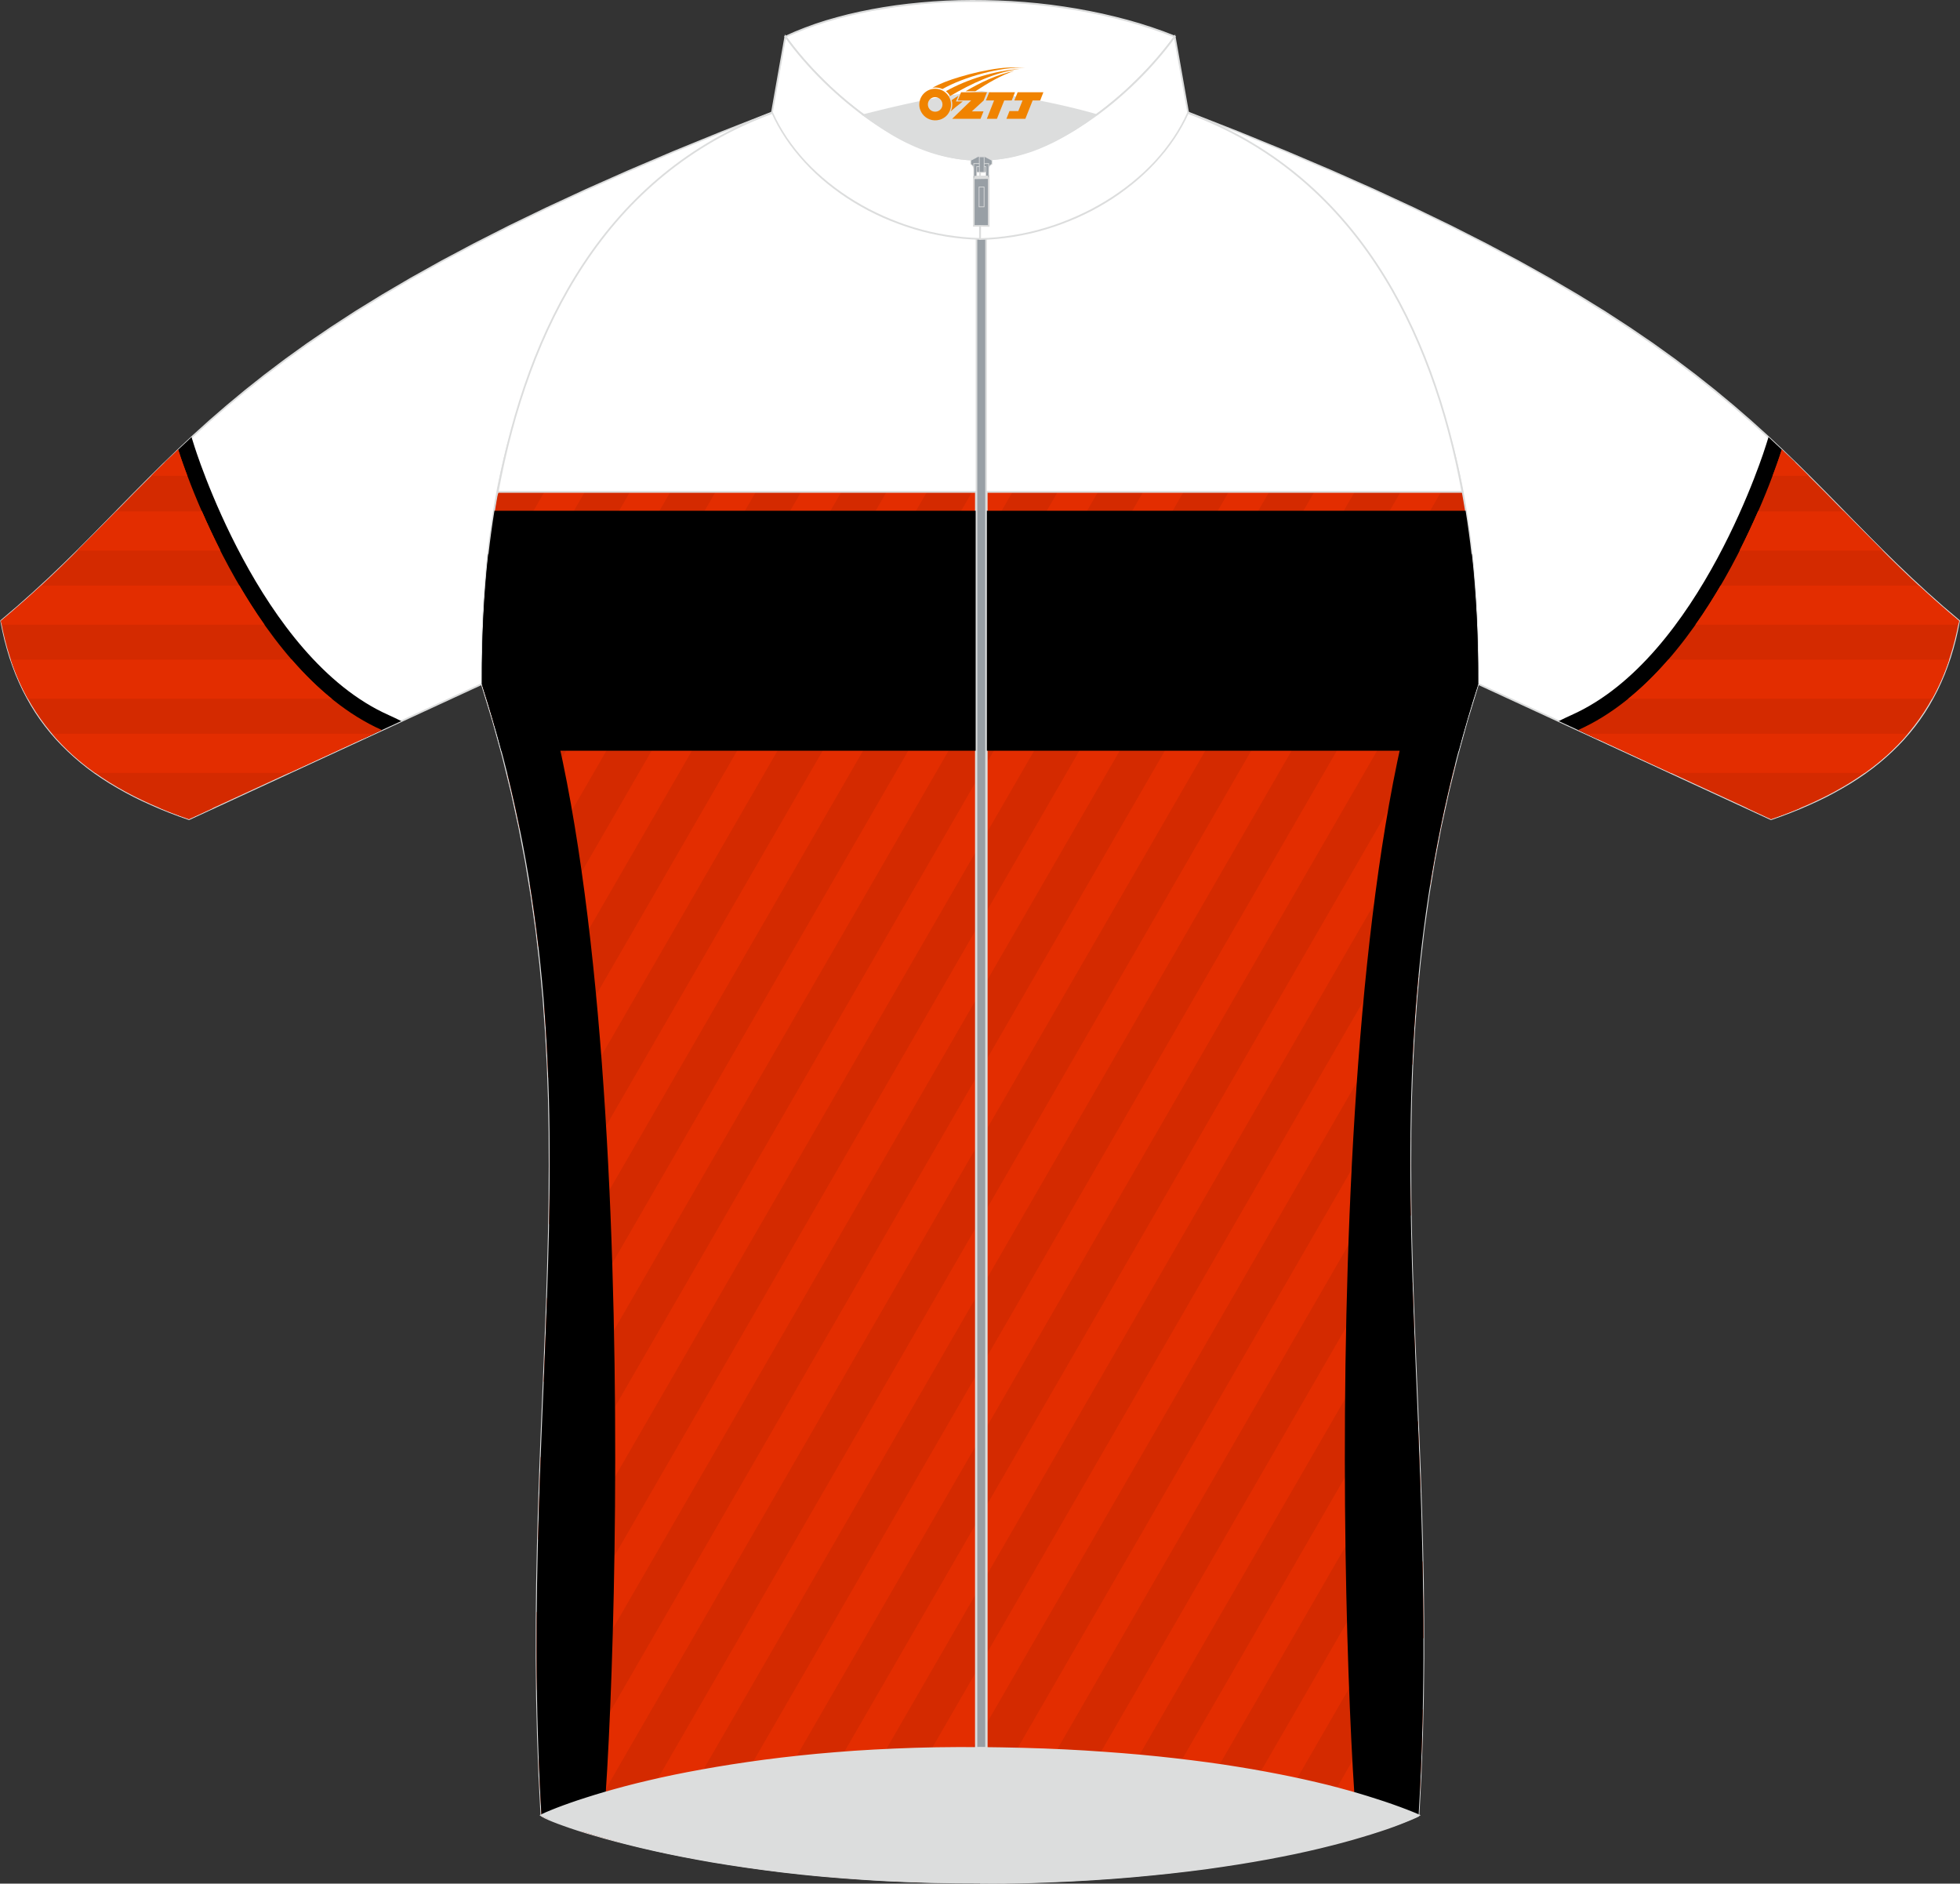 <?xml version="1.0" encoding="utf-8"?>
<!-- Generator: Adobe Illustrator 22.0.0, SVG Export Plug-In . SVG Version: 6.00 Build 0)  -->
<svg xmlns="http://www.w3.org/2000/svg" xmlns:xlink="http://www.w3.org/1999/xlink" version="1.1" id="图层_1" x="0px" y="0px" width="379.06px" height="364.28px" viewBox="0 0 379.06 364.28" enable-background="new 0 0 379.06 364.28" xml:space="preserve">
<rect x="0" y="0" width="379.06" height="364.28" fill="#333333" stroke="none"/>
<g>
	<g>
		<path fill="#E32D00" d="M189.54,24.35c13.74-0.17,27.25-0.76,40.23-2.5c44.57,16.48,56.42,67.12,56.09,110.49    c-24.18,75.22-6.53,134.72-11.52,218.76c-7.25,3.48-35.12,12.86-84.82,13.01c-50.82,0.23-82.31-11.22-84.82-13.01    c-4.99-84.05,12.67-143.54-11.52-218.76c-0.31-43.37,11.53-94,56.1-110.49C162.28,23.58,175.8,24.17,189.54,24.35z"/>
		<path fill="#DCDDDD" d="M229.82,21.7l-0.11,0.31l0.08,0.01l-1.22,0.16l-1.23,0.16l-1.23,0.15l-1.23,0.15l-1.23,0.13l-1.24,0.12    L221.19,23l-1.24,0.11l-1.24,0.11l-1.25,0.1l-1.25,0.1l-1.25,0.09l-1.25,0.09l-1.25,0.09l-1.26,0.08l-1.26,0.08l-1.26,0.07    l-1.26,0.07l-1.26,0.07l-1.27,0.06l-1.27,0.06l-1.27,0.04l-1.27,0.04l-1.27,0.04l-1.27,0.03l-1.28,0.03l-1.28,0.03l-1.28,0.03    l-1.28,0.02l-1.28,0.02l-1.28,0.02l-1.28,0.02v-0.33l1.28-0.02l1.28-0.02l1.28-0.02l1.28-0.02l1.28-0.03l1.28-0.03l1.28-0.03    l1.27-0.03l1.27-0.04l1.27-0.04l1.27-0.04l1.27-0.06l1.26-0.06l1.26-0.07l1.26-0.07l1.26-0.07l1.26-0.08l1.26-0.08l1.25-0.09    l1.25-0.09l1.25-0.09l1.25-0.1l1.24-0.1l1.24-0.11l1.24-0.11l1.24-0.12l1.23-0.12l1.23-0.13l1.23-0.13l1.23-0.15l1.22-0.16    l1.22-0.16H229.82L229.82,21.7z M229.75,21.68h0.04l0.04,0.01L229.75,21.68L229.75,21.68z M286.03,132.38l-0.32-0.1l-0.01,0.04    l-0.01-4.08l-0.08-4.12l-0.16-4.14l-0.25-4.16l-0.32-4.17l-0.42-4.19l-0.51-4.17l-0.61-4.16l-0.71-4.15l-0.81-4.12l-0.93-4.08    l-1.04-4.05l-1.15-4l-1.27-3.94l-1.4-3.88l-1.53-3.81l-1.65-3.73l-1.79-3.64l-1.93-3.55l-2.08-3.45l-2.22-3.34l-2.37-3.23    l-2.52-3.09l-2.68-2.97l-2.83-2.82l-3-2.68l-3.17-2.52l-3.35-2.37l-3.53-2.2l-3.71-2.02l-3.88-1.83l-4.07-1.64l0.11-0.31l4.1,1.65    l3.91,1.84l3.72,2.03l3.54,2.21l3.36,2.38l3.19,2.53l3.01,2.69l2.86,2.83l2.69,2.98l2.53,3.11l2.38,3.24l2.23,3.35l2.08,3.46    l1.94,3.56l1.8,3.66l1.66,3.74l1.53,3.82l1.41,3.89l1.27,3.95l1.16,4.01l1.04,4.06l0.93,4.1l0.81,4.13l0.71,4.16l0.61,4.17    l0.51,4.19l0.42,4.19l0.33,4.19l0.25,4.17l0.16,4.15l0.08,4.13l0.01,4.08L286.03,132.38L286.03,132.38z M286.03,132.34v0.02    l-0.01,0.02L286.03,132.34L286.03,132.34z M274.42,351.25l-0.15-0.3l-0.1,0.15l0.4-7.8l0.28-7.67l0.18-7.54l0.08-7.42l-0.01-7.31    l-0.08-7.2l-0.15-7.1l-0.19-7.01l-0.23-6.92l-0.26-6.84l-0.28-6.77l-0.28-6.72l-0.27-6.66l-0.25-6.61l-0.21-6.57l-0.17-6.54    l-0.11-6.51l-0.04-6.5l0.03-6.48l0.12-6.48l0.23-6.48l0.35-6.5l0.47-6.52l0.61-6.54l0.76-6.57l0.93-6.62l1.09-6.66l1.28-6.72    l1.48-6.77l1.7-6.85l1.92-6.93l2.14-7.01l0.32,0.1l-2.14,7l-1.91,6.92l-1.69,6.84l-1.48,6.77l-1.28,6.71l-1.09,6.65l-0.93,6.61    l-0.76,6.56l-0.61,6.53l-0.47,6.51l-0.35,6.48l-0.23,6.47l-0.12,6.47l-0.03,6.47l0.04,6.48l0.11,6.51l0.17,6.54l0.21,6.57    l0.25,6.61l0.27,6.66l0.28,6.72l0.28,6.77l0.26,6.84l0.23,6.92l0.19,7.01l0.15,7.1l0.08,7.2l0.01,7.31l-0.08,7.42l-0.18,7.54    l-0.28,7.68l-0.4,7.81L274.42,351.25L274.42,351.25z M274.52,351.11l-0.01,0.1l-0.09,0.04L274.52,351.11L274.52,351.11z     M189.54,364.28v-0.33l0,0l4.6-0.04l4.46-0.09l4.34-0.15l4.21-0.19l4.08-0.23l3.96-0.27l3.83-0.3l3.71-0.35l3.58-0.37l3.45-0.4    l3.33-0.42l3.2-0.46l3.08-0.47l2.95-0.49l2.82-0.5l2.7-0.52l2.58-0.52l2.46-0.54l2.33-0.54l2.21-0.54l2.09-0.54l1.95-0.54    l1.83-0.52l1.71-0.52l1.58-0.5l1.46-0.49l1.35-0.47l1.23-0.46l1.1-0.42l0.98-0.4l0.86-0.37l0.74-0.35l0.15,0.3l-0.75,0.35    l-0.87,0.38l-0.98,0.4l-1.1,0.44l-1.23,0.46l-1.35,0.48l-1.47,0.49l-1.6,0.51l-1.72,0.52l-1.84,0.54l-1.96,0.54l-2.09,0.54    l-2.21,0.55l-2.33,0.54l-2.46,0.54l-2.58,0.52l-2.7,0.52l-2.83,0.5l-2.96,0.49l-3.08,0.47l-3.2,0.46l-3.33,0.42l-3.46,0.4    l-3.58,0.37l-3.71,0.35l-3.84,0.31l-3.96,0.27l-4.08,0.23l-4.22,0.19l-4.34,0.15l-4.46,0.09L189.54,364.28L189.54,364.28    L189.54,364.28z M189.54,363.95L189.54,363.95L189.54,363.95L189.54,363.95L189.54,363.95z M104.55,351.11l0.33-0.02l-0.07-0.12    l0.3,0.19l0.48,0.25l0.65,0.29l0.81,0.33l0.98,0.38l1.14,0.42l1.29,0.46l1.46,0.48l1.61,0.5l1.76,0.52l1.92,0.55l2.06,0.56    l2.22,0.57l2.37,0.58l2.51,0.58l2.66,0.57l2.79,0.57l2.94,0.56l3.07,0.55l3.21,0.52l3.35,0.5l3.47,0.48l3.6,0.45l3.74,0.41    l3.86,0.38l3.98,0.33l4.11,0.29l4.23,0.25l4.35,0.19l4.48,0.13l4.59,0.08l4.71,0.01v0.33l-4.71-0.01l-4.6-0.08l-4.48-0.13    l-4.36-0.19l-4.24-0.25l-4.12-0.29l-4-0.33l-3.87-0.38l-3.74-0.42l-3.62-0.46l-3.48-0.48l-3.35-0.5l-3.21-0.52l-3.08-0.55    l-2.94-0.56l-2.8-0.57l-2.66-0.58l-2.51-0.58l-2.37-0.58l-2.22-0.57l-2.08-0.56l-1.92-0.55l-1.77-0.52l-1.62-0.51l-1.46-0.48    l-1.31-0.46l-1.15-0.42l-0.98-0.38l-0.83-0.35l-0.66-0.3l-0.49-0.26l-0.33-0.21L104.55,351.11L104.55,351.11z M104.62,351.24    l-0.07-0.04v-0.08L104.62,351.24L104.62,351.24z M93.03,132.34h0.33l-0.01-0.04l2.14,7.01l1.92,6.93l1.7,6.85l1.48,6.77l1.28,6.72    l1.09,6.66l0.93,6.62l0.76,6.57l0.61,6.54l0.47,6.52l0.35,6.5l0.23,6.48l0.12,6.48l0.03,6.48l-0.04,6.5l-0.11,6.51l-0.17,6.54    l-0.21,6.57l-0.25,6.61l-0.27,6.66l-0.28,6.72l-0.28,6.77l-0.26,6.84l-0.23,6.92l-0.19,7.01l-0.15,7.1l-0.08,7.2l-0.01,7.31    l0.08,7.42l0.18,7.54l0.28,7.67l0.4,7.8l-0.33,0.02l-0.4-7.81l-0.28-7.68l-0.18-7.54l-0.08-7.42l0.01-7.31l0.08-7.2l0.15-7.1    l0.19-7.01l0.23-6.92l0.26-6.84l0.28-6.77l0.28-6.72l0.27-6.66l0.25-6.61l0.21-6.57l0.17-6.54l0.11-6.51l0.04-6.48l-0.03-6.47    l-0.12-6.47l-0.23-6.47l-0.35-6.48l-0.47-6.51l-0.61-6.53l-0.76-6.56l-0.93-6.61l-1.09-6.65l-1.28-6.71l-1.48-6.77l-1.69-6.9    l-1.91-6.92l-2.14-7L93.03,132.34L93.03,132.34z M93.04,132.38l-0.01-0.02v-0.02L93.04,132.38L93.04,132.38z M149.32,21.68    l-0.04,0.33l0.08-0.01l-4.07,1.64l-3.88,1.83l-3.71,2.02l-3.53,2.2l-3.35,2.37l-3.17,2.52l-3,2.68l-2.83,2.82l-2.68,2.97    l-2.52,3.09l-2.37,3.23l-2.22,3.34l-2.08,3.45l-1.93,3.55l-1.79,3.64l-1.66,3.73l-1.53,3.81l-1.4,3.88l-1.27,3.94l-1.15,4    l-1.04,4.05l-0.93,4.08l-0.81,4.12l-0.71,4.15l-0.61,4.16l-0.51,4.17l-0.42,4.19l-0.32,4.17l-0.25,4.16l-0.16,4.14l-0.08,4.12    l-0.01,4.08h-0.33l0.01-4.08l0.08-4.13l0.16-4.15l0.25-4.17l0.33-4.19l0.42-4.19l0.51-4.19l0.61-4.17l0.71-4.16l0.81-4.13    l0.93-4.1l1.04-4.06l1.16-4.01l1.27-3.95l1.41-3.89l1.53-3.82l1.66-3.74l1.8-3.66l1.94-3.56l2.08-3.46l2.23-3.35l2.38-3.24    l2.53-3.11l2.69-2.98l2.86-2.83l3.02-2.69l3.19-2.53l3.36-2.38l3.54-2.21l3.72-2.03l3.91-1.84l4.1-1.65L149.32,21.68L149.32,21.68    z M149.25,21.7l0.04-0.01h0.04L149.25,21.7L149.25,21.7z M189.54,24.17v0.33l0,0l-1.28-0.02l-1.28-0.02l-1.28-0.02l-1.28-0.02    l-1.28-0.03l-1.28-0.03l-1.28-0.03l-1.27-0.03l-1.27-0.04l-1.27-0.04l-1.27-0.04l-1.27-0.06l-1.27-0.06l-1.26-0.07l-1.26-0.07    l-1.26-0.07l-1.26-0.08l-1.26-0.08l-1.25-0.09l-1.25-0.09l-1.25-0.09l-1.25-0.1l-1.25-0.1l-1.24-0.11l-1.24-0.11l-1.24-0.12    l-1.24-0.12l-1.23-0.13l-1.23-0.15l-1.23-0.15l-1.23-0.16l-1.22-0.16l0.04-0.33l1.22,0.16l1.22,0.16l1.23,0.15l1.23,0.13    l1.23,0.13l1.23,0.12l1.24,0.12l1.24,0.11l1.24,0.11l1.24,0.1l1.25,0.1l1.25,0.09l1.25,0.09l1.25,0.09l1.25,0.08l1.26,0.08    l1.26,0.07l1.26,0.07l1.26,0.07l1.26,0.06l1.27,0.06l1.27,0.04l1.27,0.04l1.27,0.04l1.27,0.03l1.28,0.03l1.28,0.03l1.28,0.03    l1.28,0.02l1.28,0.02l1.28,0.02L189.54,24.17L189.54,24.17L189.54,24.17z M189.54,24.52L189.54,24.52L189.54,24.52L189.54,24.52z"/>
	</g>
	<g>
		<path fill="#D42A00" d="M103.13,70.2c3.79-9.82,8.85-18.93,15.45-26.75L103.13,70.2z"/>
		<path fill="#D42A00" d="M93.75,115.12c0.46-6.42,1.23-12.87,2.37-19.23l38.49-66.67c3.84-2.5,7.99-4.69,12.5-6.51L93.75,115.12z"/>
		<path fill="#D42A00" d="M95.67,140.45c-0.77-2.69-1.58-5.39-2.46-8.11c-0.01-0.92-0.01-1.83,0-2.76l61.81-107.05    c2.75,0.3,5.51,0.55,8.3,0.76L95.67,140.45z"/>
		<path fill="#D42A00" d="M100.58,160.6c-0.73-3.6-1.54-7.24-2.44-10.9l72.7-125.92c2.83,0.15,5.67,0.27,8.54,0.36L100.58,160.6z"/>
		<path fill="#D42A00" d="M189.54,24.35c2.11-0.02,4.22-0.07,6.32-0.11L104.13,183.1c-0.47-4.04-1.03-8.11-1.69-12.21l84.63-146.58    C187.88,24.33,188.71,24.34,189.54,24.35z"/>
		<path fill="#D42A00" d="M203.8,23.98c3.02-0.12,6.03-0.28,9.02-0.48L106.02,208.47c-0.17-4.59-0.42-9.17-0.78-13.78L203.8,23.98z"/>
		<path fill="#D42A00" d="M106.19,236.84c0.1-5.13,0.15-10.23,0.11-15.33L219.4,25.62l6.55,3.78L106.19,236.84z"/>
		<path fill="#D42A00" d="M105.15,267.29c0.22-5.46,0.45-10.87,0.64-16.23L231.81,32.79l6.55,3.78L105.15,267.29z"/>
		<path fill="#D42A00" d="M104.05,297.86c0.13-5.42,0.32-10.76,0.51-16.03L244.21,39.95l6.55,3.78L104.05,297.86z"/>
		<path fill="#D42A00" d="M103.84,326.87c-0.08-5.1-0.08-10.12-0.03-15.07l152.82-264.7l6.55,3.78L103.84,326.87z"/>
		<path fill="#D42A00" d="M268.63,54.98c1.51,2.56,2.9,5.19,4.17,7.9l-166.79,288.9c-0.64-0.29-1.08-0.51-1.29-0.67    c-0.22-3.81-0.4-7.57-0.55-11.28L268.63,54.98z"/>
		<path fill="#D42A00" d="M276.12,70.67c1.19,3.12,2.25,6.33,3.2,9.58L119.96,356.26c-2.89-0.75-5.4-1.47-7.5-2.14L276.12,70.67z"/>
		<path fill="#D42A00" d="M276.17,70.83c1.19,3.14,2.25,6.34,3.19,9.6L120.11,356.29c-2.89-0.75-5.39-1.47-7.5-2.13L276.17,70.83z"/>
		<path fill="#D42A00" d="M281.75,89.83c0.84,3.81,1.53,7.66,2.09,11.52L134.79,359.51c-2.79-0.51-5.4-1.05-7.82-1.57L281.75,89.83z    "/>
		<path fill="#D42A00" d="M285.12,112.64c0.39,4.67,0.63,9.32,0.7,13.92L149.99,361.83c-2.81-0.35-5.51-0.73-8.09-1.13    L285.12,112.64z"/>
		<path fill="#D42A00" d="M281.45,147.66c-2.04,8-3.65,15.85-4.88,23.59l-110.9,192.09c-2.87-0.2-5.65-0.44-8.34-0.69L281.45,147.66    z"/>
		<path fill="#D42A00" d="M274.35,188.62c-0.56,5.77-0.95,11.5-1.21,17.22L181.8,364.06c-2.94-0.06-5.79-0.15-8.58-0.28    L274.35,188.62z"/>
		<path fill="#D42A00" d="M272.78,220c-0.04,5-0.02,10,0.07,15.01l-74.46,128.97c-2.86,0.08-5.79,0.12-8.81,0.12L272.78,220z"/>
		<path fill="#D42A00" d="M273.17,247.96c0.16,4.71,0.33,9.44,0.52,14.22L215.4,363.13c-2.91,0.22-5.94,0.4-9.06,0.56L273.17,247.96    z"/>
		<path fill="#D42A00" d="M274.22,274.8c0.19,4.69,0.37,9.42,0.54,14.21l-41.74,72.3c-2.97,0.4-6.09,0.77-9.37,1.1L274.22,274.8z"/>
		<path fill="#D42A00" d="M275.11,301.91c0.1,4.88,0.17,9.81,0.18,14.83l-23.88,41.37c-3,0.65-6.27,1.28-9.83,1.89L275.11,301.91z"/>
		<path fill="#D42A00" d="M275.16,330.48c-0.11,5.28-0.29,10.65-0.57,16.12l-3.37,5.84c-2.58,1-6.16,2.21-10.74,3.47L275.16,330.48z    "/>
	</g>
	<g>
		<rect x="188.73" y="30.79" fill="#FEFEFE" width="2.1" height="307.25"/>
		<path fill="#DCDDDD" d="M190.83,30.96h-2.1v-0.33h2.1l0.17,0.17L190.83,30.96L190.83,30.96z M190.83,30.62H191v0.17L190.83,30.62    L190.83,30.62z M190.66,338.05V30.79H191v307.25l-0.17,0.17L190.66,338.05L190.66,338.05z M191,338.05v0.17h-0.17L191,338.05    L191,338.05z M188.73,337.88h2.1v0.33h-2.1l-0.17-0.17L188.73,337.88L188.73,337.88z M188.73,338.21h-0.17v-0.17L188.73,338.21    L188.73,338.21z M188.9,30.79v307.25h-0.33V30.79l0.17-0.17L188.9,30.79L188.9,30.79z M188.56,30.79v-0.17h0.17L188.56,30.79z"/>
	</g>
	<g>
		<path fill="#FFFFFF" d="M149.29,21.74c0.77,1.89,1.93,3.68,2.98,5.29c-0.23,0.09-1.44,0.51-1.67,0.6    c-13.87,5.07-24.93,12.38-33.53,21.89c-9.1,10.1-15.37,22.67-19.2,37.87c-3.14,12.45-4.63,26.66-4.69,42.72c0,0.11,0,2.05,0,2.18    l-56.64,26.15c-20.51-7.03-32.73-18.5-36.36-38.34C35.36,90.8,41.25,63.35,149.29,21.74z"/>
		<path fill="#DCDDDD" d="M152.2,26.86l-0.08,0.25l-0.1-0.16l-0.1-0.16l-0.1-0.16l-0.1-0.16l-0.1-0.16l-0.1-0.16l-0.1-0.16    l-0.1-0.16l-0.1-0.16l-0.1-0.16l-0.1-0.16l-0.1-0.17l-0.1-0.17l-0.1-0.17l-0.1-0.17l-0.1-0.17l-0.1-0.17l-0.1-0.17l-0.1-0.17    l-0.09-0.17l-0.09-0.17l-0.09-0.17l-0.09-0.17l-0.09-0.17l-0.09-0.18l-0.09-0.18l-0.09-0.18l-0.08-0.18l-0.08-0.18l-0.08-0.18    l-0.08-0.18l-0.08-0.18l0.31-0.12l0.08,0.18l0.08,0.18l0.08,0.18l0.08,0.18l0.08,0.17l0.08,0.17l0.09,0.17l0.09,0.17l0.09,0.17    l0.09,0.17l0.09,0.17l0.09,0.17l0.09,0.17l0.09,0.17l0.1,0.17l0.1,0.17l0.1,0.17l0.1,0.17l0.1,0.17l0.1,0.17l0.1,0.16l0.1,0.16    l0.1,0.16l0.1,0.16l0.1,0.16l0.1,0.16l0.1,0.16l0.1,0.16l0.1,0.16l0.1,0.16l0.1,0.16l0.1,0.16l-0.08,0.25L152.2,26.86L152.2,26.86    z M152.4,26.93l0.11,0.18l-0.2,0.08L152.4,26.93L152.4,26.93z M150.53,27.47L150.53,27.47l0.02-0.01l0.03-0.01l0.03-0.01    l0.04-0.01l0.04-0.01l0.04-0.02l0.06-0.02l0.06-0.02l0.06-0.02l0.06-0.02l0.07-0.02l0.07-0.02l0.07-0.02l0.07-0.02l0.07-0.02    l0.07-0.02l0.07-0.02l0.07-0.02l0.07-0.02l0.07-0.02l0.07-0.02l0.07-0.02l0.06-0.02l0.06-0.02l0.06-0.02l0.06-0.02l0.04-0.02    l0.04-0.01l0.04-0.01l0.03-0.01l0.03-0.01l0.02-0.01l0.11,0.31l-0.02,0.01l-0.03,0.01l-0.03,0.01l-0.04,0.01l-0.04,0.01    l-0.04,0.02l-0.06,0.02L152,27.3l-0.06,0.02l-0.06,0.02l-0.07,0.02l-0.07,0.02l-0.07,0.02l-0.07,0.02l-0.07,0.02l-0.07,0.02    l-0.07,0.02l-0.07,0.02l-0.07,0.02l-0.07,0.02l-0.07,0.02l-0.07,0.02l-0.06,0.02l-0.06,0.02l-0.06,0.02l-0.06,0.02l-0.04,0.02    l-0.04,0.01l-0.04,0.01l-0.03,0.01l-0.03,0.01l-0.02,0.01l0,0L150.53,27.47L150.53,27.47z M116.95,49.4L116.95,49.4l0.81-0.88    l0.83-0.87l0.85-0.86l0.86-0.85l0.87-0.84l0.89-0.83l0.9-0.8l0.92-0.79l0.94-0.78l0.95-0.77l0.96-0.76l0.98-0.75l0.99-0.74l1-0.71    l1.03-0.7l1.04-0.69l1.06-0.68l1.07-0.67l1.08-0.66l1.1-0.64l1.12-0.62l1.14-0.61l1.15-0.6l1.16-0.59l1.18-0.57l1.19-0.56    l1.22-0.55l1.23-0.54l1.25-0.52l1.26-0.51l1.28-0.49l1.29-0.48l0.11,0.31l-1.29,0.48l-1.27,0.49l-1.26,0.5l-1.24,0.52l-1.23,0.54    l-1.21,0.55l-1.19,0.56L140.81,32l-1.16,0.58l-1.15,0.6l-1.13,0.61l-1.12,0.62l-1.09,0.64l-1.08,0.65l-1.07,0.66l-1.05,0.68    l-1.04,0.69l-1.02,0.7l-1,0.71l-0.99,0.73l-0.97,0.74l-0.96,0.76l-0.95,0.77l-0.93,0.78l-0.92,0.79l-0.9,0.8l-0.88,0.81    l-0.87,0.84l-0.85,0.85l-0.84,0.86l-0.83,0.87l-0.81,0.88l0,0L116.95,49.4z M116.95,49.4L116.95,49.4l-0.11,0.12L116.95,49.4    L116.95,49.4z M97.71,87.33L97.71,87.33l0.37-1.42l0.38-1.41l0.39-1.38l0.41-1.37l0.42-1.36l0.44-1.34l0.46-1.33l0.47-1.32    l0.48-1.29l0.5-1.28l0.51-1.27l0.52-1.25l0.55-1.24l0.56-1.22l0.58-1.21l0.59-1.19l0.6-1.17l0.62-1.16l0.64-1.15l0.65-1.13    l0.67-1.12l0.68-1.1l0.7-1.09l0.71-1.07l0.74-1.06l0.75-1.05l0.77-1.03l0.78-1.02l0.79-1l0.81-0.98l0.83-0.97l0.85-0.96l0.25,0.22    l-0.85,0.95l-0.83,0.97l-0.81,0.98l-0.79,0.99l-0.78,1l-0.76,1.03l-0.75,1.04l-0.73,1.05l-0.71,1.07l-0.69,1.08l-0.68,1.09    l-0.67,1.12l-0.65,1.13l-0.64,1.14l-0.61,1.16l-0.6,1.17l-0.59,1.18l-0.57,1.21l-0.56,1.22l-0.55,1.23l-0.52,1.25l-0.51,1.26    l-0.5,1.27l-0.48,1.29l-0.47,1.31l-0.46,1.33l-0.44,1.34l-0.42,1.35l-0.41,1.37l-0.39,1.38l-0.38,1.4l-0.37,1.42l0,0L97.71,87.33    L97.71,87.33z M93.02,130.1L93.02,130.1l0.01-1.51l0.02-1.5l0.02-1.48l0.03-1.47l0.04-1.46l0.06-1.45l0.06-1.44l0.07-1.43    l0.08-1.42l0.09-1.41l0.1-1.4l0.1-1.38l0.11-1.37l0.12-1.36l0.13-1.35l0.15-1.34l0.15-1.33l0.16-1.32l0.17-1.31l0.18-1.27    l0.19-1.28l0.19-1.27l0.2-1.27l0.21-1.26l0.22-1.25l0.23-1.24l0.25-1.23l0.26-1.22l0.26-1.21l0.27-1.19l0.28-1.18l0.29-1.17    l0.32,0.08l-0.29,1.17l-0.28,1.18l-0.26,1.19l-0.26,1.21l-0.25,1.22l-0.25,1.23l-0.23,1.24L96,97.08l-0.21,1.25l-0.2,1.26    l-0.19,1.27l-0.19,1.28l-0.18,1.29l-0.17,1.31l-0.16,1.32l-0.15,1.33l-0.15,1.34l-0.13,1.35l-0.12,1.36l-0.11,1.37l-0.1,1.38    l-0.1,1.4L93.76,117l-0.08,1.42l-0.07,1.43l-0.06,1.44l-0.06,1.45l-0.04,1.45l-0.03,1.46l-0.02,1.47l-0.02,1.48l-0.01,1.5l0,0    L93.02,130.1L93.02,130.1z M93.12,132.12l-0.1,0.16v-0.01v-0.02v-0.03v-0.04v-0.06v-0.06v-0.07v-0.07v-0.08v-0.08v-0.09v-0.09    v-0.09v-0.09v-0.1v-0.1v-0.1V131v-0.09v-0.09v-0.09v-0.09v-0.08v-0.08v-0.07v-0.07v-0.06v-0.06v-0.04v-0.03v-0.02v-0.01h0.33v0.01    v0.02v0.03v0.04v0.06v0.06v0.07v0.07v0.08v0.08v0.09v0.09v0.09V131v0.1v0.1v0.1v0.1v0.09v0.09v0.09v0.09v0.08v0.08v0.07v0.07v0.06    v0.06v0.04v0.03v0.02v0.01l-0.1,0.16L93.12,132.12L93.12,132.12z M93.36,132.27v0.11l-0.1,0.04L93.36,132.27L93.36,132.27z     M36.62,158.57l-0.12,0.01l-0.01-0.31l56.64-26.15l0.15,0.3L36.62,158.57z M36.62,158.57l-0.07,0.03l-0.07-0.02L36.62,158.57    L36.62,158.57z M0.29,120.21l0.06-0.16l0.37,1.83l0.41,1.79l0.47,1.73l0.51,1.69l0.57,1.64l0.61,1.6l0.66,1.55l0.71,1.51    l0.76,1.46l0.81,1.42l0.86,1.38l0.92,1.34l0.96,1.29l1.02,1.26l1.06,1.22l1.1,1.18l1.16,1.15l1.21,1.1l1.26,1.07l1.31,1.04l1.36,1    l1.41,0.97l1.45,0.94l1.51,0.9l1.55,0.87l1.61,0.84l1.65,0.81l1.7,0.78l1.75,0.75l1.8,0.73l1.85,0.7l1.9,0.67l-0.11,0.32    l-1.9-0.67l-1.85-0.7l-1.81-0.73l-1.75-0.76l-1.71-0.78l-1.66-0.81l-1.61-0.85l-1.56-0.88l-1.52-0.9l-1.46-0.94l-1.42-0.97    l-1.36-1l-1.32-1.05l-1.26-1.08l-1.22-1.12l-1.17-1.15L10.81,143l-1.07-1.23l-1.02-1.27l-0.97-1.31l-0.92-1.35l-0.87-1.4    l-0.81-1.43l-0.77-1.47l-0.71-1.52L3,130.46l-0.61-1.61l-0.57-1.65l-0.51-1.7l-0.47-1.74l-0.41-1.8l-0.37-1.84l0.06-0.16    L0.29,120.21L0.29,120.21z M0.02,120.12L0,120.02l0.08-0.07L0.02,120.12L0.02,120.12z M149.13,21.8l0.21,0.09l-9.83,3.86    l-9.25,3.78l-8.71,3.71l-8.18,3.63l-7.68,3.56l-7.2,3.49l-6.74,3.43l-6.32,3.36l-5.9,3.3l-5.52,3.25l-5.17,3.19l-4.83,3.14    l-4.52,3.09l-4.24,3.05l-3.97,3l-3.74,2.97l-3.53,2.92l-3.34,2.89l-3.17,2.87l-3.04,2.83l-2.91,2.81l-2.82,2.79l-2.76,2.78    l-2.71,2.76l-2.69,2.75l-2.69,2.73l-2.72,2.73l-2.77,2.72L9.55,112l-2.95,2.73l-3.07,2.73l-3.21,2.75l-0.21-0.26l3.21-2.73    l3.07-2.73l2.95-2.72l2.85-2.72l2.77-2.72l2.72-2.73l2.69-2.73l2.69-2.75l2.71-2.76l2.76-2.78l2.82-2.8l2.91-2.81l3.04-2.85    l3.18-2.87l3.35-2.9l3.54-2.94l3.75-2.97l3.98-3.01l4.24-3.05l4.53-3.09l4.84-3.15l5.18-3.19l5.54-3.25l5.91-3.3l6.32-3.36    l6.75-3.43l7.21-3.49l7.68-3.56l8.18-3.63l8.72-3.71l9.26-3.78l9.83-3.86l0.21,0.09L149.13,21.8L149.13,21.8z M149.22,21.57    l0.16-0.06l0.07,0.16L149.22,21.57z"/>
	</g>
	<g>
		<path fill="#FFFFFF" d="M229.77,21.74c-0.77,1.89-1.93,3.68-2.98,5.29c0.23,0.09,1.44,0.51,1.67,0.6    c13.87,5.07,24.93,12.38,33.53,21.89c9.1,10.1,15.37,22.67,19.2,37.87c3.14,12.45,4.63,26.66,4.69,42.72c0,0.11,0,2.05,0,2.18    l56.64,26.15c20.51-7.03,32.73-18.5,36.36-38.34C343.7,90.8,337.81,63.35,229.77,21.74z"/>
		<path fill="#DCDDDD" d="M226.84,26.86l-0.11,0.31l-0.08-0.25l0.1-0.16l0.1-0.16l0.1-0.16l0.1-0.16l0.1-0.16l0.1-0.16l0.1-0.16    l0.1-0.16l0.1-0.16l0.1-0.16l0.1-0.16l0.1-0.16l0.1-0.17l0.1-0.17l0.1-0.17l0.1-0.17l0.1-0.17l0.1-0.17l0.09-0.17l0.09-0.17    l0.09-0.17l0.09-0.17l0.09-0.17l0.09-0.17l0.09-0.17l0.09-0.17l0.08-0.17l0.08-0.17l0.08-0.18l0.08-0.18l0.08-0.18l0.08-0.18    l0.31,0.12l-0.08,0.18l-0.08,0.18l-0.08,0.18l-0.08,0.18l-0.08,0.18l-0.09,0.18l-0.09,0.18l-0.09,0.18l-0.09,0.17l-0.09,0.17    l-0.09,0.17l-0.09,0.17l-0.09,0.17l-0.1,0.17l-0.1,0.17l-0.1,0.17l-0.1,0.17l-0.1,0.17l-0.1,0.17l-0.1,0.17l-0.1,0.17l-0.1,0.16    l-0.1,0.16l-0.1,0.16l-0.1,0.16l-0.1,0.16l-0.1,0.16l-0.1,0.16l-0.1,0.16l-0.1,0.16l-0.1,0.16l-0.1,0.16L226.84,26.86    L226.84,26.86z M226.73,27.19l-0.2-0.08l0.11-0.18L226.73,27.19L226.73,27.19z M228.52,27.47l-0.11,0.31l0,0l-0.02-0.01    l-0.03-0.01l-0.03-0.01l-0.04-0.01l-0.04-0.01l-0.04-0.02l-0.06-0.02l-0.06-0.02l-0.06-0.02l-0.06-0.02l-0.07-0.02l-0.07-0.02    l-0.07-0.02l-0.07-0.02l-0.07-0.02l-0.07-0.02l-0.07-0.02l-0.07-0.02l-0.07-0.02l-0.07-0.02l-0.07-0.02l-0.07-0.02l-0.06-0.02    l-0.06-0.02l-0.06-0.02l-0.06-0.02l-0.04-0.02l-0.04-0.01l-0.04-0.01l-0.03-0.01l-0.03-0.01l-0.02-0.01l0.11-0.31l0.02,0.01    l0.03,0.01l0.03,0.01l0.04,0.01l0.04,0.01l0.04,0.02l0.06,0.02l0.06,0.02l0.06,0.02l0.06,0.02l0.07,0.02l0.07,0.02l0.07,0.02    l0.07,0.02l0.07,0.02l0.07,0.02l0.07,0.02l0.07,0.02l0.07,0.02l0.07,0.02l0.07,0.02l0.07,0.02l0.06,0.02l0.06,0.02l0.06,0.02    l0.06,0.02l0.04,0.02l0.04,0.01l0.04,0.01l0.03,0.01l0.03,0.01L228.52,27.47L228.52,27.47L228.52,27.47z M262.11,49.4l-0.25,0.22    l0,0l-0.81-0.88l-0.83-0.87l-0.84-0.86l-0.85-0.85l-0.87-0.83l-0.88-0.81l-0.9-0.8l-0.92-0.79l-0.93-0.78l-0.95-0.77l-0.96-0.76    l-0.97-0.74l-0.99-0.73l-1-0.71l-1.02-0.7l-1.04-0.69l-1.05-0.68l-1.07-0.66l-1.08-0.65l-1.09-0.64l-1.12-0.62l-1.13-0.61    l-1.15-0.6L238.26,32l-1.17-0.57l-1.19-0.56l-1.21-0.55l-1.23-0.54l-1.24-0.52l-1.26-0.5l-1.27-0.49l-1.29-0.48l0.11-0.31    l1.29,0.48l1.28,0.49l1.26,0.51l1.25,0.52l1.23,0.54l1.22,0.55l1.19,0.56l1.18,0.57l1.16,0.59l1.15,0.6l1.14,0.61l1.12,0.62    l1.1,0.64l1.08,0.66l1.07,0.67l1.06,0.68l1.04,0.69l1.03,0.7l1,0.71l0.99,0.74l0.98,0.75l0.96,0.76l0.95,0.77l0.94,0.78l0.92,0.79    l0.9,0.8l0.89,0.83l0.87,0.84l0.86,0.85l0.85,0.86l0.83,0.87L262.11,49.4L262.11,49.4L262.11,49.4z M262.11,49.4L262.11,49.4    l0.11,0.12L262.11,49.4L262.11,49.4z M281.34,87.33l-0.32,0.08l0,0l-0.37-1.42l-0.38-1.4l-0.39-1.38l-0.41-1.37l-0.42-1.35    l-0.44-1.34l-0.46-1.33l-0.47-1.31l-0.48-1.29l-0.5-1.27l-0.51-1.26l-0.52-1.25l-0.55-1.23l-0.56-1.22l-0.57-1.21l-0.59-1.18    l-0.6-1.17l-0.61-1.16l-0.64-1.14l-0.65-1.13l-0.67-1.12l-0.68-1.09l-0.69-1.08l-0.71-1.07l-0.73-1.05l-0.75-1.04l-0.76-1.03    l-0.78-1l-0.79-0.99l-0.81-0.98l-0.83-0.97l-0.85-0.95l0.25-0.22l0.85,0.96l0.83,0.97l0.81,0.98l0.79,1l0.78,1.02l0.77,1.03    l0.75,1.05l0.74,1.06l0.71,1.07l0.7,1.09l0.68,1.1l0.67,1.12l0.65,1.13l0.64,1.15l0.63,1.16l0.6,1.17l0.59,1.19l0.58,1.21    l0.56,1.22l0.55,1.24l0.52,1.25l0.51,1.27l0.5,1.28l0.48,1.29l0.47,1.32l0.46,1.33l0.44,1.34l0.42,1.36l0.41,1.37l0.39,1.38    l0.38,1.41L281.34,87.33L281.34,87.33L281.34,87.33z M286.04,130.1h-0.33l0,0l-0.01-1.5l-0.02-1.48l-0.02-1.47l-0.03-1.46    l-0.04-1.45l-0.06-1.45l-0.06-1.44l-0.07-1.43l-0.08-1.42l-0.09-1.41l-0.1-1.4l-0.1-1.38l-0.11-1.37l-0.12-1.36l-0.13-1.35    l-0.15-1.34l-0.15-1.33l-0.16-1.32l-0.17-1.31l-0.18-1.29l-0.19-1.28l-0.2-1.26l-0.2-1.26l-0.21-1.25l-0.22-1.24l-0.23-1.24    l-0.25-1.23l-0.25-1.22l-0.26-1.21l-0.27-1.19l-0.28-1.18l-0.29-1.17l0.32-0.08l0.29,1.17l0.28,1.18l0.27,1.19l0.26,1.21    l0.26,1.22l0.25,1.23l0.23,1.24l0.22,1.25l0.21,1.26l0.2,1.27l0.19,1.27l0.19,1.28l0.18,1.29l0.17,1.31l0.16,1.32l0.15,1.33    l0.15,1.34l0.13,1.35l0.12,1.36l0.11,1.37l0.1,1.38l0.1,1.4l0.09,1.41l0.08,1.42l0.07,1.43l0.06,1.44l0.06,1.45l0.04,1.46    l0.03,1.47l0.02,1.48l0.02,1.5L286.04,130.1L286.04,130.1L286.04,130.1z M285.94,132.12l-0.15,0.3l-0.1-0.16v-0.01v-0.02v-0.03    v-0.04v-0.06v-0.06v-0.07v-0.07v-0.08v-0.08v-0.09v-0.09v-0.09v-0.09v-0.1v-0.1v-0.1v-0.1v-0.09v-0.09v-0.09v-0.09v-0.08v-0.08    v-0.07v-0.07v-0.06v-0.06v-0.04v-0.03v-0.02v-0.01h0.33v0.01v0.02v0.03v0.04v0.06v0.06v0.07v0.07v0.08v0.08v0.09v0.09v0.09v0.09    v0.1v0.1v0.1v0.1v0.09v0.09v0.09v0.09v0.08v0.08v0.07v0.07v0.06v0.06v0.04v0.03v0.02v0.01L285.94,132.12L285.94,132.12z     M285.79,132.42l-0.1-0.04v-0.11L285.79,132.42L285.79,132.42z M342.44,158.57l-56.64-26.15l0.15-0.3l56.64,26.15l-0.01,0.31    L342.44,158.57L342.44,158.57z M342.57,158.58l-0.07,0.02l-0.06-0.03L342.57,158.58L342.57,158.58z M378.77,120.21l0.21-0.26    l0.06,0.16l-0.37,1.84l-0.41,1.8l-0.47,1.74l-0.51,1.7l-0.57,1.65l-0.61,1.61l-0.67,1.56l-0.71,1.52l-0.77,1.47l-0.81,1.43    l-0.87,1.4l-0.92,1.35l-0.97,1.31l-1.02,1.27l-1.07,1.23l-1.12,1.19l-1.17,1.15l-1.22,1.12l-1.26,1.08l-1.32,1.05l-1.36,1    l-1.42,0.97l-1.46,0.94l-1.52,0.9l-1.56,0.88l-1.61,0.85l-1.66,0.81l-1.71,0.78l-1.75,0.76l-1.81,0.73l-1.85,0.7l-1.9,0.67    l-0.11-0.32l1.9-0.67l1.84-0.7l1.8-0.73l1.75-0.75l1.7-0.78l1.65-0.81l1.61-0.84l1.55-0.87l1.51-0.9l1.45-0.94l1.41-0.97l1.36-1    l1.31-1.04l1.26-1.07l1.21-1.1l1.16-1.15l1.1-1.18l1.06-1.22l1.02-1.26l0.96-1.29l0.92-1.34l0.86-1.38l0.81-1.42l0.76-1.46    l0.71-1.51l0.66-1.55l0.61-1.6l0.57-1.64l0.51-1.69l0.47-1.73l0.41-1.79l0.37-1.83L378.77,120.21L378.77,120.21z M378.98,119.95    l0.08,0.07l-0.02,0.1L378.98,119.95L378.98,119.95z M229.92,21.8l-0.31-0.12l0.21-0.09l9.83,3.86l9.26,3.78l8.72,3.71l8.18,3.63    l7.68,3.56l7.21,3.49l6.75,3.43l6.32,3.36l5.91,3.3l5.54,3.25l5.18,3.19l4.84,3.15l4.53,3.09l4.24,3.05l3.98,3.01l3.75,2.97    l3.54,2.94l3.35,2.9l3.18,2.87l3.04,2.85l2.91,2.81l2.82,2.8l2.76,2.78l2.71,2.76l2.69,2.75l2.69,2.73l2.72,2.73l2.77,2.72    l2.85,2.72l2.95,2.72l3.07,2.73l3.21,2.73l-0.21,0.26l-3.21-2.75l-3.07-2.73l-2.95-2.73l-2.85-2.72l-2.77-2.72l-2.72-2.73    l-2.69-2.73l-2.69-2.75l-2.71-2.76l-2.76-2.78l-2.82-2.79l-2.91-2.81l-3.04-2.83l-3.17-2.87l-3.34-2.89l-3.53-2.92l-3.74-2.97    l-3.97-3l-4.24-3.05l-4.52-3.09l-4.83-3.14l-5.17-3.19L299.58,54l-5.9-3.3l-6.32-3.36l-6.74-3.43l-7.2-3.49l-7.68-3.56l-8.18-3.63    l-8.71-3.71l-9.25-3.78l-9.83-3.86L229.92,21.8L229.92,21.8z M229.61,21.67l0.07-0.16l0.16,0.06L229.61,21.67z"/>
	</g>
	<path d="M70.72,142.64l-0.58,0.27c-22.49-11.83-34.97-44.13-37.99-52.83l-0.23-0.68c1.65-1.61,3.35-3.23,5.12-4.87l0,0l0.46,1.46   c0.03,0.12,12.61,41.15,37.67,52.3c0.87,0.39,1.67,0.78,2.44,1.16L70.72,142.64z"/>
	<path fill="#D42A00" d="M73.86,141.19l-37.32,17.22c-20.51-7.03-32.73-18.5-36.36-38.34c13.24-11.02,22.33-21.78,34.28-33.13   C34.47,86.97,47.5,129.45,73.86,141.19z"/>
	<g>
		<path fill="#E32D00" d="M29.25,92.02c1.69-1.69,3.42-3.37,5.21-5.08c0,0.01,0.59,1.93,1.77,5.08H29.25z"/>
		<path fill="#D42A00" d="M15.11,106.35c2.52-2.51,4.98-5.03,7.47-7.57h16.41c1.02,2.33,2.2,4.89,3.55,7.57H15.11z"/>
		<path fill="#E32D00" d="M14.98,106.48c2.52-2.51,4.99-5.03,7.47-7.57h16.61c1.02,2.33,2.21,4.89,3.56,7.57H14.98z"/>
		<path fill="#E32D00" d="M0.32,120.81c-0.04-0.25-0.09-0.49-0.13-0.73c2.75-2.29,5.31-4.56,7.77-6.84H46.3    c1.47,2.52,3.09,5.08,4.85,7.57H0.32z"/>
		<path fill="#E32D00" d="M5.4,135.14c-1.31-2.34-2.41-4.87-3.31-7.57h54.33c2.39,2.75,4.97,5.31,7.76,7.57H5.4z"/>
		<path fill="#E32D00" d="M72.32,141.9l-16.39,7.57H18.4c-3.16-2.24-5.93-4.75-8.31-7.57C10.09,141.9,72.32,141.9,72.32,141.9z"/>
		<path fill="#D42A00" d="M41.28,156.23l-4.73,2.19c-2-0.68-3.92-1.42-5.76-2.19H41.28z"/>
	</g>
	<path d="M308.33,142.64l0.58,0.27c22.49-11.83,34.97-44.13,37.99-52.83l0.25-0.68c-1.65-1.61-3.35-3.23-5.12-4.87l0,0l-0.46,1.46   c-0.03,0.12-12.61,41.15-37.67,52.3c-0.87,0.39-1.67,0.78-2.44,1.16L308.33,142.64z"/>
	<path fill="#D42A00" d="M305.19,141.19l37.32,17.22c20.51-7.03,32.73-18.5,36.36-38.34c-13.24-11.02-22.33-21.78-34.28-33.13   C344.59,86.97,331.56,129.45,305.19,141.19z"/>
	<g>
		<path fill="#E32D00" d="M349.8,92.02c-1.69-1.69-3.42-3.37-5.21-5.08c0,0.01-0.59,1.93-1.77,5.08H349.8z"/>
		<path fill="#D42A00" d="M363.94,106.35c-2.52-2.51-4.98-5.03-7.47-7.57h-16.41c-1.02,2.33-2.2,4.89-3.55,7.57H363.94z"/>
		<path fill="#E32D00" d="M364.08,106.48c-2.52-2.51-4.99-5.03-7.47-7.57h-16.61c-1.02,2.33-2.21,4.89-3.56,7.57H364.08z"/>
		<path fill="#E32D00" d="M378.74,120.81c0.04-0.25,0.09-0.49,0.13-0.73c-2.75-2.29-5.31-4.56-7.77-6.84h-38.35    c-1.47,2.52-3.09,5.08-4.85,7.57H378.74z"/>
		<path fill="#E32D00" d="M373.66,135.14c1.31-2.34,2.41-4.87,3.31-7.57h-54.33c-2.39,2.75-4.97,5.31-7.76,7.57H373.66z"/>
		<path fill="#E32D00" d="M306.73,141.9l16.39,7.57h37.53c3.16-2.24,5.93-4.75,8.31-7.57C368.97,141.9,306.73,141.9,306.73,141.9z"/>
		<path fill="#D42A00" d="M337.78,156.23l4.73,2.19c2-0.68,3.92-1.42,5.76-2.19H337.78z"/>
	</g>
	<path d="M283.45,98.78c1.8,11.2,2.5,22.61,2.42,33.56c-1.4,4.33-2.64,8.62-3.77,12.85H96.97c-1.13-4.24-2.38-8.52-3.77-12.85   c-0.08-10.95,0.61-22.35,2.42-33.56C95.62,98.78,283.45,98.78,283.45,98.78z"/>
	<path fill="#FFFFFF" stroke="#DCDDDD" stroke-width="0.337" stroke-miterlimit="22.926" d="M189.54,24.35   c13.74-0.17,27.25-0.76,40.23-2.5c32.1,11.87,47.22,41.46,53.06,73.28H96.25c5.84-31.83,20.96-61.42,53.06-73.28   C162.28,23.58,175.8,24.17,189.54,24.35z"/>
	<path d="M262.58,355.16c3.34-0.87,6.18-1.81,8.25-2.58c2.05-0.77,3.33-1.36,3.53-1.54c4.99-84.05-12.67-143.5,11.51-218.72   c0.02-8.64-0.32-17.09-1.22-25.22C254.32,151.24,259.28,320.8,262.58,355.16z"/>
	<path d="M116.49,355.16c-3.35-0.87-6.18-1.81-8.25-2.58c-2.05-0.77-3.33-1.36-3.53-1.54c-4.99-84.05,12.67-143.5-11.51-218.72   c-0.02-8.64,0.32-17.09,1.22-25.22C124.75,151.24,119.79,320.8,116.49,355.16z"/>
	
		<rect x="188.85" y="30.79" fill="#989FA5" stroke="#DCDDDD" stroke-width="0.315" stroke-miterlimit="22.926" width="1.85" height="307.25"/>
	<g>
		<path fill="#FFFFFF" d="M151.89,7.08c19.41-9.03,51.78-9.4,75.29,0c-8.16,11.23-23.98,24.22-37.64,23.79    C176.12,31.23,160.43,18.97,151.89,7.08z"/>
		<path fill="#DCDDDD" d="M227.31,7.18l-0.27-0.2l0.08,0.26l-2.22-0.85l-2.28-0.79l-2.32-0.74l-2.35-0.68l-2.39-0.62l-2.42-0.57    l-2.46-0.51l-2.48-0.46l-2.5-0.4l-2.51-0.35l-2.52-0.29l-2.53-0.23l-2.53-0.18l-2.53-0.12l-2.53-0.07l-2.52-0.02l-2.51,0.03    l-2.5,0.09l-2.48,0.15l-2.46,0.2l-2.42,0.25l-2.39,0.3l-2.35,0.36l-2.32,0.4l-2.28,0.46l-2.22,0.51l-2.18,0.56l-2.12,0.61    l-2.05,0.67l-1.99,0.71l-1.92,0.77l-1.85,0.81l-0.15-0.3l1.86-0.83l1.93-0.77l2-0.73l2.06-0.67l2.13-0.61L164,2.76l2.23-0.51    l2.28-0.46l2.32-0.41l2.37-0.36l2.4-0.3l2.43-0.25l2.46-0.2l2.49-0.15l2.5-0.09L188,0l2.53,0.02l2.54,0.07l2.54,0.12l2.54,0.18    l2.54,0.23l2.53,0.29l2.52,0.35l2.5,0.4l2.49,0.46l2.46,0.51l2.43,0.57l2.4,0.62l2.37,0.68l2.32,0.74L225,6.04l2.23,0.86    L227.31,7.18L227.31,7.18z M227.23,6.92l0.2,0.08l-0.12,0.18L227.23,6.92L227.23,6.92z M189.54,31.04l-0.01-0.33h0.01h1.27    l1.28-0.08l1.29-0.15l1.31-0.21l1.32-0.28l1.32-0.35l1.32-0.41l1.32-0.47l1.32-0.52l1.32-0.58l1.31-0.62l1.31-0.68l1.29-0.73    l1.28-0.77l1.27-0.8l1.26-0.84l1.24-0.87l1.23-0.9l1.21-0.94l1.18-0.96l1.16-0.98l1.14-1l1.1-1.03l1.08-1.04l1.05-1.05l1.02-1.06    l0.98-1.06l0.95-1.07l0.9-1.07l0.87-1.07l0.83-1.06L227.03,7l0.27,0.2l-0.79,1.06l-0.84,1.07l-0.87,1.07l-0.92,1.07l-0.95,1.07    l-0.98,1.07l-1.02,1.06l-1.05,1.05l-1.08,1.04l-1.12,1.03l-1.14,1l-1.16,0.98l-1.19,0.97l-1.21,0.94l-1.23,0.92l-1.25,0.88    l-1.26,0.85l-1.28,0.81l-1.29,0.77l-1.31,0.73l-1.32,0.68l-1.32,0.64l-1.33,0.58l-1.33,0.52l-1.33,0.47l-1.33,0.41l-1.33,0.36    l-1.33,0.29l-1.32,0.22l-1.32,0.15l-1.31,0.08L189.54,31.04L189.54,31.04L189.54,31.04z M189.54,30.7L189.54,30.7L189.54,30.7    L189.54,30.7L189.54,30.7z M151.82,6.92l0.15,0.3l0.07-0.25l0.81,1.12l0.86,1.12l0.89,1.1l0.94,1.1l0.97,1.09l1,1.09l1.04,1.07    l1.06,1.06l1.09,1.05l1.12,1.03l1.14,1l1.16,0.98l1.18,0.95l1.21,0.93l1.23,0.89l1.24,0.86l1.25,0.83l1.26,0.78l1.27,0.75    l1.28,0.7l1.29,0.66l1.29,0.61l1.31,0.56l1.31,0.5l1.31,0.45l1.31,0.39l1.29,0.33l1.29,0.27l1.28,0.21l1.27,0.15l1.27,0.08h1.25    l0.01,0.33h-1.27l-1.28-0.08l-1.29-0.15l-1.31-0.21l-1.31-0.28l-1.32-0.33l-1.32-0.4l-1.32-0.46l-1.32-0.51l-1.32-0.57l-1.31-0.61    l-1.28-0.64l-1.29-0.7l-1.28-0.75l-1.27-0.79l-1.26-0.83l-1.25-0.86l-1.23-0.89l-1.22-0.93l-1.19-0.96l-1.17-0.98l-1.15-1    l-1.13-1.03l-1.09-1.05l-1.07-1.07l-1.04-1.08l-1-1.09l-0.97-1.1l-0.94-1.12l-0.9-1.12l-0.86-1.12l-0.83-1.12L151.82,6.92    L151.82,6.92z M151.76,7.18l-0.12-0.17l0.19-0.09L151.76,7.18z"/>
	</g>
	<g>
		<path fill="#FFFFFF" d="M227.18,7.08c-8.26,11.56-24.26,24.25-37.64,23.79v15.36c17.34-0.4,34.06-10.61,40.23-24.46L227.18,7.08z"/>
		<path fill="#DCDDDD" d="M189.7,30.87h-0.33l0.18-0.17h1.25l1.26-0.07l1.27-0.15l1.28-0.21l1.29-0.28l1.31-0.33l1.31-0.4l1.31-0.46    l1.31-0.51l1.31-0.57l1.31-0.61l1.31-0.67l1.29-0.71l1.28-0.76l1.27-0.79l1.26-0.84l1.25-0.87l1.23-0.9l1.22-0.94l1.19-0.96    l1.17-0.98l1.14-1l1.12-1.03l1.09-1.05l1.06-1.06l1.03-1.07l0.99-1.08l0.96-1.08l0.92-1.09l0.88-1.09l0.84-1.09l0.79-1.08    l0.28,0.2l-0.8,1.09l-0.85,1.09l-0.88,1.09l-0.93,1.09l-0.96,1.09l-0.99,1.08l-1.03,1.07l-1.06,1.06l-1.09,1.05l-1.13,1.03    l-1.15,1.02l-1.17,0.99l-1.19,0.96l-1.22,0.94l-1.24,0.9l-1.25,0.87l-1.27,0.84l-1.28,0.8l-1.29,0.76l-1.31,0.71l-1.31,0.67    l-1.32,0.62l-1.32,0.57l-1.32,0.52l-1.32,0.47l-1.32,0.4l-1.32,0.35l-1.32,0.28l-1.31,0.21l-1.29,0.15L190.81,31h-1.27    L189.7,30.87L189.7,30.87z M189.37,30.87v-0.18l0.18,0.01L189.37,30.87L189.37,30.87z M189.37,46.23V30.87h0.33v15.36l-0.17,0.17    L189.37,46.23L189.37,46.23z M189.54,46.39h-0.17v-0.17L189.54,46.39L189.54,46.39z M229.6,21.78l0.33-0.06l-0.01,0.1l-0.61,1.29    l-0.67,1.27l-0.73,1.25l-0.79,1.23l-0.84,1.19l-0.89,1.17l-0.95,1.14l-0.99,1.12l-1.04,1.08l-1.09,1.05l-1.13,1.02l-1.17,0.98    l-1.22,0.95l-1.25,0.92l-1.28,0.87l-1.33,0.84l-1.35,0.79l-1.38,0.76l-1.42,0.71l-1.44,0.67l-1.47,0.62l-1.5,0.58l-1.52,0.54    l-1.53,0.49l-1.55,0.44l-1.57,0.39l-1.58,0.33l-1.6,0.29l-1.61,0.23l-1.62,0.18l-1.63,0.12l-1.63,0.07l-0.01-0.33l1.62-0.07    l1.61-0.12l1.61-0.18l1.6-0.23l1.58-0.28l1.57-0.33l1.56-0.39l1.54-0.44l1.53-0.48l1.51-0.54l1.48-0.58l1.46-0.62l1.43-0.67    l1.41-0.7l1.37-0.75l1.35-0.79l1.32-0.83l1.28-0.87l1.24-0.9l1.21-0.94l1.16-0.97l1.13-1l1.08-1.04l1.04-1.07l0.98-1.1l0.94-1.13    l0.88-1.16l0.84-1.18l0.78-1.22l0.73-1.24l0.67-1.26l0.6-1.28L229.6,21.78L229.6,21.78z M229.94,21.73l0.01,0.06l-0.02,0.04    L229.94,21.73L229.94,21.73z M227.35,7.04l2.59,14.68l-0.33,0.06L227.01,7.1l0.03-0.12L227.35,7.04L227.35,7.04z M227.04,6.98    l0.23-0.32l0.07,0.39L227.04,6.98z"/>
	</g>
	<g>
		<path fill="#FFFFFF" d="M151.89,7.08c8.26,11.56,24.26,24.25,37.64,23.79v15.36c-17.34-0.4-34.06-10.61-40.23-24.46L151.89,7.08z"/>
		<path fill="#DCDDDD" d="M189.37,30.87l0.18,0.17h-1.27l-1.28-0.07l-1.29-0.15l-1.31-0.21l-1.32-0.28l-1.32-0.35l-1.32-0.4    l-1.32-0.47l-1.32-0.52l-1.32-0.57l-1.32-0.62l-1.31-0.67l-1.31-0.71l-1.29-0.76l-1.28-0.8l-1.27-0.84l-1.25-0.87l-1.24-0.9    L165,20.9l-1.19-0.96l-1.17-0.99l-1.15-1.02l-1.13-1.03l-1.09-1.05l-1.06-1.06l-1.03-1.07l-0.99-1.08l-0.96-1.09l-0.93-1.09    l-0.88-1.09l-0.85-1.09l-0.8-1.09l0.28-0.2l0.79,1.08l0.84,1.09l0.88,1.09l0.92,1.09l0.96,1.08l0.99,1.08l1.03,1.07l1.06,1.06    l1.09,1.05l1.12,1.03l1.14,1l1.17,0.98l1.19,0.96l1.21,0.94l1.23,0.9l1.25,0.87l1.26,0.84l1.27,0.79l1.28,0.76l1.29,0.71    l1.31,0.67l1.31,0.61l1.31,0.57l1.31,0.51l1.31,0.46l1.31,0.4l1.31,0.33l1.29,0.28l1.28,0.21l1.27,0.15l1.26,0.07h1.25l0.18,0.17    h-0.33V30.87z M189.52,30.7l0.18-0.01v0.18L189.52,30.7L189.52,30.7z M189.7,46.23l-0.17,0.17l-0.17-0.17V30.87h0.33L189.7,46.23    L189.7,46.23z M189.7,46.23v0.17h-0.17L189.7,46.23L189.7,46.23z M149.47,21.78l-0.01-0.1l0.6,1.28l0.67,1.26l0.73,1.24l0.78,1.22    l0.84,1.18l0.88,1.16l0.94,1.13l0.98,1.1l1.04,1.07l1.08,1.04l1.13,1l1.16,0.97l1.21,0.94l1.24,0.9l1.28,0.87l1.32,0.83l1.35,0.79    l1.37,0.75l1.41,0.7l1.43,0.67l1.46,0.62l1.48,0.58l1.51,0.54l1.53,0.48l1.54,0.44l1.56,0.39l1.57,0.33l1.58,0.28l1.6,0.23    l1.61,0.18l1.61,0.12l1.62,0.07l-0.01,0.33l-1.63-0.07l-1.63-0.12l-1.62-0.18l-1.61-0.23l-1.6-0.29l-1.58-0.33l-1.57-0.39    l-1.55-0.44l-1.54-0.49l-1.52-0.54l-1.5-0.58l-1.47-0.62l-1.44-0.67l-1.42-0.71l-1.38-0.76l-1.35-0.79l-1.33-0.84l-1.28-0.87    l-1.25-0.92l-1.22-0.95l-1.17-0.98l-1.13-1.02l-1.08-1.05l-1.04-1.08l-0.99-1.12l-0.95-1.14l-0.89-1.17l-0.84-1.19l-0.79-1.23    l-0.73-1.25l-0.67-1.27l-0.61-1.29l-0.01-0.1L149.47,21.78L149.47,21.78z M149.15,21.83l-0.02-0.04l0.01-0.06L149.15,21.83    L149.15,21.83z M151.72,7.04l0.3-0.07l0.03,0.12l-2.59,14.68l-0.33-0.06L151.72,7.04z M151.72,7.04l0.07-0.39l0.23,0.32    L151.72,7.04z"/>
	</g>
	<g>
		<path fill="#DCDDDD" d="M167,22.24c8.88-2.25,16.1-3.74,22.79-4.48c5.76,0.9,13.94,2.05,22.19,4.44    c-7.44,5.56-14.46,8.78-22.44,8.66C179.44,30.96,171.85,25.76,167,22.24z"/>
		<path fill="#DCDDDD" d="M189.81,17.6l-0.06,0.33h0.04L189.18,18l-0.64,0.08l-0.64,0.08l-0.64,0.09l-0.65,0.09l-0.65,0.09    l-0.65,0.1l-0.66,0.1l-0.66,0.11l-0.67,0.11l-0.67,0.11l-0.68,0.12l-0.68,0.12l-0.69,0.13l-0.69,0.13l-0.7,0.13l-0.7,0.15    l-0.71,0.15l-0.71,0.15l-0.73,0.16l-0.74,0.16l-0.74,0.17l-0.75,0.17l-0.76,0.17l-0.77,0.18l-0.75,0.18l-0.78,0.19l-0.79,0.19    l-0.8,0.2l-0.8,0.2l-0.81,0.2l-0.83,0.21l-0.08-0.32l0.83-0.21l0.81-0.2l0.81-0.2l0.8-0.2l0.79-0.19l0.78-0.19l0.77-0.18    l0.77-0.18l0.76-0.17l0.75-0.17l0.75-0.17l0.74-0.16l0.73-0.16l0.73-0.15l0.71-0.15l0.7-0.15l0.7-0.13l0.69-0.13l0.69-0.13    l0.68-0.12l0.68-0.12l0.67-0.11l0.67-0.11l0.66-0.11l0.66-0.1l0.66-0.1l0.65-0.09l0.65-0.09l0.64-0.09l0.64-0.08l0.64-0.08    l0.62-0.07L189.81,17.6L189.81,17.6z M189.77,17.6h0.02h0.02H189.77L189.77,17.6z M212.08,22.35l-0.2-0.27l0.06,0.29l-0.77-0.22    l-0.77-0.21l-0.77-0.2l-0.77-0.2l-0.77-0.19l-0.76-0.19l-0.76-0.18l-0.76-0.18l-0.75-0.17l-0.75-0.17l-0.75-0.16l-0.74-0.16    l-0.74-0.15l-0.73-0.15l-0.73-0.13l-0.71-0.13l-0.7-0.13l-0.7-0.12l-0.69-0.12l-0.68-0.11l-0.67-0.11l-0.67-0.11l-0.66-0.11    l-0.65-0.1l-0.64-0.1l-0.62-0.1l-0.61-0.1l-0.6-0.09l-0.59-0.09l-0.57-0.09l-0.56-0.09l-0.55-0.09l0.06-0.33l0.55,0.09l0.56,0.09    l0.57,0.09l0.59,0.09l0.6,0.09l0.61,0.1l0.62,0.1l0.64,0.1l0.65,0.1l0.66,0.11l0.67,0.11l0.67,0.11l0.68,0.12l0.69,0.12l0.7,0.12    l0.71,0.13l0.71,0.13l0.73,0.13l0.73,0.15l0.74,0.15l0.74,0.16l0.75,0.16l0.75,0.17l0.76,0.17l0.76,0.18l0.76,0.18l0.77,0.19    l0.77,0.19l0.77,0.2l0.77,0.21l0.77,0.21l0.77,0.22L212.08,22.35L212.08,22.35z M212.02,22.05l0.32,0.09l-0.27,0.2L212.02,22.05    L212.02,22.05z M189.54,31.04V30.7l0,0h0.74l0.74-0.02l0.73-0.03l0.73-0.06l0.73-0.08l0.71-0.09l0.71-0.11l0.71-0.13l0.7-0.15    l0.7-0.17l0.7-0.18l0.69-0.2l0.69-0.22l0.69-0.23l0.69-0.26l0.69-0.27l0.69-0.29l0.68-0.3l0.68-0.32l0.68-0.33l0.68-0.35    l0.68-0.37l0.68-0.38l0.68-0.4l0.68-0.41l0.68-0.42l0.68-0.45l0.69-0.46l0.69-0.47l0.69-0.48l0.69-0.5l0.69-0.51l0.2,0.27    l-0.7,0.51l-0.69,0.5l-0.69,0.49l-0.69,0.47l-0.69,0.46l-0.69,0.45l-0.69,0.42l-0.69,0.41l-0.69,0.4l-0.69,0.38l-0.69,0.37    l-0.69,0.36l-0.69,0.33l-0.69,0.32l-0.69,0.3l-0.69,0.29l-0.69,0.27l-0.69,0.26l-0.7,0.23l-0.7,0.22l-0.7,0.2l-0.7,0.19    l-0.71,0.17l-0.71,0.15l-0.71,0.13l-0.73,0.11l-0.73,0.09l-0.73,0.08l-0.74,0.06l-0.74,0.03L190.24,31L189.54,31.04L189.54,31.04    L189.54,31.04z M189.54,30.7L189.54,30.7L189.54,30.7L189.54,30.7L189.54,30.7z M166.96,22.09l0.08,0.32l0.06-0.3l0.46,0.33    l0.48,0.35l0.49,0.35l0.51,0.36l0.52,0.36l0.54,0.37l0.56,0.37l0.57,0.37l0.59,0.37l0.6,0.37l0.61,0.36l0.64,0.36l0.65,0.36    l0.67,0.35l0.68,0.33l0.69,0.32l0.71,0.31l0.73,0.3l0.74,0.29l0.76,0.28l0.77,0.27l0.78,0.25l0.8,0.22l0.81,0.21l0.83,0.19    l0.86,0.16l0.86,0.15l0.87,0.12l0.89,0.09l0.9,0.07l0.92,0.03l0.94,0.01v0.33l-0.95-0.01L187.65,31l-0.92-0.07l-0.9-0.09    l-0.88-0.12l-0.87-0.15l-0.86-0.17l-0.84-0.19l-0.83-0.21l-0.81-0.23l-0.79-0.25l-0.78-0.27l-0.76-0.28l-0.75-0.29l-0.74-0.31    l-0.71-0.32l-0.7-0.33l-0.68-0.33l-0.67-0.35l-0.66-0.36l-0.64-0.36l-0.62-0.37l-0.6-0.37l-0.59-0.37l-0.58-0.37l-0.56-0.37    l-0.55-0.37l-0.52-0.36l-0.51-0.36l-0.49-0.35l-0.48-0.35l-0.46-0.33L166.96,22.09L166.96,22.09z M166.9,22.38l-0.29-0.21    l0.35-0.09L166.9,22.38z"/>
	</g>
	
	<g>
		<g>
			<path fill="#DCDDDD" d="M188.97,32.65c0.35,0,0.69,0,1.04,0.01L188.97,32.65z M188.97,32.65L188.97,32.65L188.97,32.65z"/>
			<path fill="none" stroke="#DCDDDD" stroke-width="0.315" stroke-miterlimit="22.926" d="M188.97,32.65c0.35,0,0.69,0,1.04,0.01      M188.97,32.65L188.97,32.65L188.97,32.65z"/>
		</g>
		<g>
			<path fill="#DCDDDD" d="M189.09,31.3c0.35,0,0.69,0,1.04,0.01L189.09,31.3z M189.09,31.3L189.09,31.3L189.09,31.3z"/>
			<path fill="none" stroke="#DCDDDD" stroke-width="0.315" stroke-miterlimit="22.926" d="M189.09,31.3c0.35,0,0.69,0,1.04,0.01      M189.09,31.3L189.09,31.3L189.09,31.3z"/>
		</g>
		<g>
			<path fill="#DCDDDD" d="M190.37,31.92c-0.4,0-0.8-0.01-1.21-0.01L190.37,31.92z M190.37,31.92L190.37,31.92L190.37,31.92z"/>
			<path fill="none" stroke="#DCDDDD" stroke-width="0.315" stroke-miterlimit="22.926" d="M190.37,31.92     c-0.4,0-0.8-0.01-1.21-0.01 M190.37,31.92L190.37,31.92L190.37,31.92z"/>
		</g>
		<g>
			<path fill="#DCDDDD" d="M190.49,30.57c-0.4,0-0.8-0.01-1.21-0.01L190.49,30.57z M190.49,30.57L190.49,30.57L190.49,30.57z"/>
			<path fill="none" stroke="#DCDDDD" stroke-width="0.315" stroke-miterlimit="22.926" d="M190.49,30.57     c-0.4,0-0.8-0.01-1.21-0.01 M190.49,30.57L190.49,30.57L190.49,30.57z"/>
		</g>
		<g>
			<path fill="none" stroke="#DCDDDD" stroke-width="0.315" stroke-miterlimit="22.926" d="M188.46,32.51c0.52,0,1.05,0,1.57,0      M188.46,32.51L188.46,32.51L188.46,32.51z"/>
		</g>
		<g>
			<path fill="none" stroke="#DCDDDD" stroke-width="0.315" stroke-miterlimit="22.926" d="M188.59,31.23c0.52,0,1.05,0,1.57,0      M188.59,31.23L188.59,31.23L188.59,31.23z"/>
		</g>
		<g>
			<path fill="none" stroke="#DCDDDD" stroke-width="0.315" stroke-miterlimit="22.926" d="M190.43,31.72c-0.54,0-1.07,0-1.61,0      M190.43,31.72L190.43,31.72L190.43,31.72z"/>
		</g>
		<path fill="#DCDDDD" stroke="#DCDDDD" stroke-width="0.136" stroke-miterlimit="22.926" d="M191.18,30.89    c-0.86-0.04-1.8-0.02-2.67-0.07c-0.12,0.11-0.17,0.17-0.29,0.28c0.84,0.02,1.67,0.02,2.52,0.02    C190.9,31.05,191.04,30.97,191.18,30.89z"/>
		<path fill="#989FA5" stroke="#DCDDDD" stroke-width="0.136" stroke-miterlimit="22.926" d="M188.4,33.32c0.93,0,1.84,0,2.77,0    c-0.08-0.81,0.15-1.34,0.67-1.57c0-0.26,0-0.49,0-0.74c-0.46-0.25-0.92-0.48-1.37-0.73c-0.45,0-0.89,0-1.35,0    c-0.47,0.25-0.93,0.48-1.38,0.73c0,0.25,0,0.48,0,0.73C188.22,32.02,188.44,32.55,188.4,33.32z"/>
		<g>
			<path fill="#DCDDDD" d="M189.12,38.3c0.35,0,0.69,0.01,1.04,0.01L189.12,38.3z M189.12,38.3L189.12,38.3L189.12,38.3z"/>
			<path fill="none" stroke="#DCDDDD" stroke-width="0.315" stroke-miterlimit="22.926" d="M189.12,38.3     c0.35,0,0.69,0.01,1.04,0.01 M189.12,38.3L189.12,38.3L189.12,38.3z"/>
		</g>
		<g>
			<path fill="#DCDDDD" d="M189.12,36.47c0.35,0,0.69,0.01,1.04,0.01L189.12,36.47z M189.12,36.47L189.12,36.47L189.12,36.47z"/>
			<path fill="none" stroke="#DCDDDD" stroke-width="0.315" stroke-miterlimit="22.926" d="M189.12,36.47     c0.35,0,0.69,0.01,1.04,0.01 M189.12,36.47L189.12,36.47L189.12,36.47z"/>
		</g>
		<g>
			<path fill="#DCDDDD" d="M189.21,34.68c0.35,0,0.69,0.01,1.04,0.01L189.21,34.68z M189.21,34.68L189.21,34.68L189.21,34.68z"/>
			<path fill="none" stroke="#DCDDDD" stroke-width="0.315" stroke-miterlimit="22.926" d="M189.21,34.68     c0.35,0,0.69,0.01,1.04,0.01 M189.21,34.68L189.21,34.68L189.21,34.68z"/>
		</g>
		<g>
			<path fill="#DCDDDD" d="M190.53,39.24c-0.4,0-0.8-0.01-1.21-0.01L190.53,39.24z M190.53,39.24L190.53,39.24L190.53,39.24z"/>
			<path fill="none" stroke="#DCDDDD" stroke-width="0.315" stroke-miterlimit="22.926" d="M190.53,39.24     c-0.4,0-0.8-0.01-1.21-0.01 M190.53,39.24L190.53,39.24L190.53,39.24z"/>
		</g>
		<g>
			<path fill="#DCDDDD" d="M190.53,37.42c-0.4,0-0.8-0.01-1.21-0.01L190.53,37.42z M190.53,37.42L190.53,37.42L190.53,37.42z"/>
			<path fill="none" stroke="#DCDDDD" stroke-width="0.315" stroke-miterlimit="22.926" d="M190.53,37.42     c-0.4,0-0.8-0.01-1.21-0.01 M190.53,37.42L190.53,37.42L190.53,37.42z"/>
		</g>
		<g>
			<path fill="#DCDDDD" d="M190.53,35.59c-0.4,0-0.8-0.01-1.21-0.01L190.53,35.59z M190.53,35.59L190.53,35.59L190.53,35.59z"/>
			<path fill="none" stroke="#DCDDDD" stroke-width="0.315" stroke-miterlimit="22.926" d="M190.53,35.59     c-0.4,0-0.8-0.01-1.21-0.01 M190.53,35.59L190.53,35.59L190.53,35.59z"/>
		</g>
		<g>
			<path fill="none" stroke="#DCDDDD" stroke-width="0.315" stroke-miterlimit="22.926" d="M188.63,36.1c0.52,0,1.05,0,1.57,0      M188.63,36.1L188.63,36.1L188.63,36.1z"/>
		</g>
		<g>
			<path fill="none" stroke="#DCDDDD" stroke-width="0.315" stroke-miterlimit="22.926" d="M188.72,34.25c0.52,0,1.05,0,1.57,0      M188.72,34.25L188.72,34.25L188.72,34.25z"/>
		</g>
		<g>
			<path fill="none" stroke="#DCDDDD" stroke-width="0.315" stroke-miterlimit="22.926" d="M188.37,31.81c0.52,0,1.05,0,1.57,0      M188.37,31.81L188.37,31.81L188.37,31.81z"/>
		</g>
		<g>
			<path fill="none" stroke="#DCDDDD" stroke-width="0.315" stroke-miterlimit="22.926" d="M190.68,35.09c-0.54,0-1.07,0-1.61,0      M190.68,35.09L190.68,35.09L190.68,35.09z"/>
		</g>
		<path fill="#989FA5" stroke="#DCDDDD" stroke-width="0.315" stroke-miterlimit="22.926" d="M188.33,43.68c0-3.16,0-6.32,0-9.48    c0.81,0,1.63,0,2.44,0c0.15-0.06,0.3-0.12,0.45-0.18c0,3.1,0,6.57,0,9.68C187.68,43.66,191.74,43.71,188.33,43.68z"/>
		<g>
			<path fill="none" stroke="#DCDDDD" stroke-width="0.136" stroke-miterlimit="22.926" d="M191.21,34.14c0,3.1,0,6.21,0,9.31      M191.21,34.14L191.21,34.14L191.21,34.14z"/>
		</g>
		<path fill="#989FA5" stroke="#DCDDDD" stroke-width="0.136" stroke-miterlimit="22.926" d="M188.32,34.45c0-0.94,0-1.87,0-2.81    c0.97,0,1.93,0,2.9,0c0,0.9,0,1.81,0,2.71c-0.19,0-0.38,0-0.57,0c0-0.71,0-1.43,0-2.14c-0.58,0-1.17,0-1.75,0    c0,0.73,0,1.45,0,2.18C188.71,34.38,188.51,34.38,188.32,34.45z"/>
		
			<rect x="189.35" y="36.16" fill="#989FA5" stroke="#DCDDDD" stroke-width="0.136" stroke-miterlimit="22.926" width="0.97" height="3.84"/>
		
			<rect x="189.4" y="30.33" fill="#989FA5" stroke="#DCDDDD" stroke-width="0.136" stroke-miterlimit="22.926" width="0.93" height="3"/>
		
			<line fill="none" stroke="#DCDDDD" stroke-width="0.63" stroke-miterlimit="22.926" x1="188.46" y1="34.32" x2="191.08" y2="34.28"/>
	</g>
	<g>
		<path fill="#DCDDDD" d="M189.54,338.05c46.36,0.33,72.99,8.04,84.82,13.01c-8.93,4.2-38.15,12.92-84.82,13.01    c-46.67,0.09-77.03-9.21-84.82-13.01C113.47,347,143.18,337.71,189.54,338.05z"/>
		<path fill="#DCDDDD" d="M274.42,351.2l-0.15-0.3l0.01,0.31l-1.15-0.47l-1.24-0.49l-1.33-0.5l-1.42-0.51l-1.51-0.52l-1.6-0.52    l-1.69-0.54l-1.79-0.54l-1.87-0.54l-1.98-0.54l-2.06-0.54l-2.17-0.52l-2.27-0.52l-2.35-0.51l-2.46-0.5l-2.56-0.49l-2.66-0.48    l-2.77-0.46l-2.87-0.45l-2.97-0.42l-3.07-0.4l-3.18-0.38l-3.29-0.36l-3.39-0.33l-3.5-0.3l-3.62-0.27l-3.73-0.25l-3.84-0.21    l-3.95-0.17l-4.06-0.13l-4.17-0.09l-4.29-0.06v-0.33l4.29,0.06l4.17,0.09l4.06,0.13l3.95,0.17l3.84,0.21l3.73,0.25l3.62,0.27    l3.5,0.3l3.39,0.33l3.29,0.36l3.18,0.38l3.08,0.4l2.97,0.42l2.87,0.45l2.77,0.46l2.67,0.48l2.57,0.49l2.47,0.5l2.37,0.51    l2.27,0.52l2.17,0.52l2.08,0.54l1.98,0.54l1.89,0.54l1.79,0.54l1.7,0.54l1.61,0.52l1.51,0.52l1.42,0.51l1.33,0.5l1.24,0.49    l1.15,0.48L274.42,351.2L274.42,351.2z M274.42,350.9l0.35,0.15l-0.35,0.16V350.9L274.42,350.9z M189.54,364.24v-0.33l0,0    l4.32-0.03l4.22-0.08l4.12-0.12l4.02-0.17l3.91-0.21l3.81-0.25l3.69-0.29l3.59-0.32l3.48-0.35l3.38-0.38l3.27-0.4l3.16-0.44    l3.06-0.46l2.95-0.47l2.83-0.49l2.72-0.5l2.61-0.51l2.5-0.52l2.39-0.54l2.28-0.54l2.17-0.54l2.05-0.54l1.94-0.54l1.83-0.54    l1.71-0.52l1.6-0.51l1.48-0.5l1.36-0.49l1.25-0.47l1.13-0.45l1.02-0.42l0.89-0.4l0.15,0.3l-0.9,0.41l-1.02,0.44l-1.14,0.46    L270.1,353l-1.37,0.49l-1.48,0.5l-1.6,0.51l-1.72,0.52l-1.83,0.54l-1.94,0.54l-2.05,0.54l-2.18,0.54l-2.29,0.54l-2.4,0.54    l-2.51,0.52l-2.62,0.51l-2.73,0.5l-2.83,0.49l-2.95,0.47l-3.06,0.46l-3.17,0.44l-3.27,0.4l-3.38,0.38l-3.49,0.35l-3.59,0.32    l-3.71,0.29l-3.81,0.25l-3.92,0.21l-4.02,0.17l-4.12,0.12l-4.22,0.08L189.54,364.24L189.54,364.24L189.54,364.24z M104.65,350.9    l0.15,0.3v-0.3l0.79,0.37l0.93,0.4l1.05,0.42l1.18,0.45l1.31,0.47l1.44,0.49l1.56,0.5l1.69,0.52l1.81,0.54l1.93,0.54l2.05,0.55    l2.18,0.55l2.29,0.55l2.41,0.55l2.52,0.54l2.64,0.52l2.76,0.51l2.87,0.5l2.98,0.48l3.09,0.47l3.2,0.45l3.3,0.41l3.42,0.39    l3.52,0.36l3.63,0.32l3.73,0.29l3.83,0.26l3.93,0.21l4.03,0.17l4.13,0.12l4.23,0.07l4.33,0.02v0.33l-4.33-0.02l-4.23-0.07    l-4.14-0.12l-4.04-0.17l-3.94-0.21l-3.84-0.26l-3.73-0.29l-3.63-0.32l-3.53-0.36l-3.42-0.39l-3.31-0.42l-3.2-0.45l-3.09-0.47    l-2.98-0.49l-2.87-0.5l-2.76-0.51l-2.64-0.52l-2.53-0.54l-2.41-0.55l-2.3-0.55l-2.18-0.55l-2.05-0.55l-1.94-0.54l-1.82-0.54    l-1.7-0.52l-1.56-0.51l-1.44-0.49l-1.32-0.48l-1.19-0.46l-1.06-0.42l-0.93-0.4l-0.8-0.38L104.65,350.9L104.65,350.9z     M104.64,351.2l-0.31-0.16l0.32-0.15L104.64,351.2L104.64,351.2z M189.54,337.88v0.33l0,0h-4.3l-4.2,0.04l-4.1,0.1l-4,0.15    l-3.89,0.19l-3.79,0.23l-3.69,0.28l-3.59,0.31l-3.48,0.35l-3.38,0.38l-3.28,0.41l-3.17,0.44l-3.06,0.46l-2.96,0.48l-2.85,0.5    l-2.73,0.51l-2.62,0.52l-2.51,0.54l-2.4,0.55l-2.29,0.55l-2.18,0.55l-2.06,0.55l-1.95,0.55l-1.83,0.55l-1.72,0.54l-1.6,0.52    l-1.48,0.5l-1.36,0.49l-1.24,0.47l-1.13,0.45l-1,0.42l-0.88,0.39l-0.15-0.3l0.88-0.4l1-0.42l1.13-0.45l1.25-0.47l1.37-0.49    l1.48-0.51l1.61-0.52l1.72-0.54l1.84-0.55l1.95-0.55l2.06-0.56l2.19-0.56l2.3-0.55l2.41-0.55l2.52-0.54l2.63-0.52l2.75-0.51    l2.85-0.5l2.96-0.48l3.07-0.46l3.17-0.44l3.28-0.41l3.38-0.38l3.49-0.35l3.59-0.31l3.69-0.28l3.79-0.23l3.91-0.19l4.01-0.15    l4.11-0.1l4.2-0.04L189.54,337.88L189.54,337.88z"/>
	</g>
</g>
<g id="图层_x0020_1">
	<path fill="#F08300" d="M177.97,21.24c0.416,1.136,1.472,1.984,2.752,2.032c0.144,0,0.304,0,0.448-0.016h0.016   c0.016,0,0.064,0,0.128-0.016c0.032,0,0.048-0.016,0.08-0.016c0.064-0.016,0.144-0.032,0.224-0.048c0.016,0,0.016,0,0.032,0   c0.192-0.048,0.4-0.112,0.576-0.208c0.192-0.096,0.4-0.224,0.608-0.384c0.672-0.56,1.104-1.408,1.104-2.352   c0-0.224-0.032-0.448-0.08-0.672l0,0C183.81,19.36,183.76,19.19,183.68,19.01C183.21,17.92,182.13,17.16,180.86,17.16C179.17,17.16,177.79,18.53,177.79,20.23C177.79,20.58,177.85,20.92,177.97,21.24L177.97,21.24L177.97,21.24z M182.27,20.26L182.27,20.26C182.24,21.04,181.58,21.64,180.8,21.6C180.01,21.57,179.42,20.92,179.45,20.13c0.032-0.784,0.688-1.376,1.472-1.344   C181.69,18.82,182.3,19.49,182.27,20.26L182.27,20.26z"/>
	<polygon fill="#F08300" points="196.3,17.84 ,195.66,19.43 ,194.22,19.43 ,192.8,22.98 ,190.85,22.98 ,192.25,19.43 ,190.67,19.43    ,191.31,17.84"/>
	<path fill="#F08300" d="M198.27,13.11c-1.008-0.096-3.024-0.144-5.056,0.112c-2.416,0.304-5.152,0.912-7.616,1.664   C183.55,15.49,181.68,16.21,180.33,16.98C180.53,16.95,180.72,16.93,180.91,16.93c0.48,0,0.944,0.112,1.36,0.288   C186.37,14.9,193.57,12.85,198.27,13.11L198.27,13.11L198.27,13.11z"/>
	<path fill="#F08300" d="M183.74,18.58c4-2.368,8.88-4.672,13.488-5.248c-4.608,0.288-10.224,2-14.288,4.304   C183.26,17.89,183.53,18.21,183.74,18.58C183.74,18.58,183.74,18.58,183.74,18.58z"/>
	<polygon fill="#F08300" points="201.79,17.84 ,201.17,19.43 ,199.71,19.43 ,198.3,22.98 ,197.84,22.98 ,196.33,22.98 ,194.64,22.98    ,195.23,21.48 ,196.94,21.48 ,197.76,19.43 ,196.17,19.43 ,196.81,17.84"/>
	<polygon fill="#F08300" points="190.88,17.84 ,190.24,19.43 ,187.95,21.54 ,190.21,21.54 ,189.63,22.98 ,184.14,22.98 ,187.81,19.43    ,185.23,19.43 ,185.87,17.84"/>
	<path fill="#F08300" d="M196.16,13.7c-3.376,0.752-6.464,2.192-9.424,3.952h1.888C191.05,16.08,193.39,14.65,196.16,13.7z    M185.36,18.52C184.73,18.9,184.67,18.95,184.06,19.36c0.064,0.256,0.112,0.544,0.112,0.816c0,0.496-0.112,0.976-0.32,1.392   c0.176-0.16,0.32-0.304,0.432-0.4c0.272-0.24,0.768-0.64,1.6-1.296l0.32-0.256H184.88l0,0L185.36,18.52L185.36,18.52L185.36,18.52z"/>
</g>
</svg>